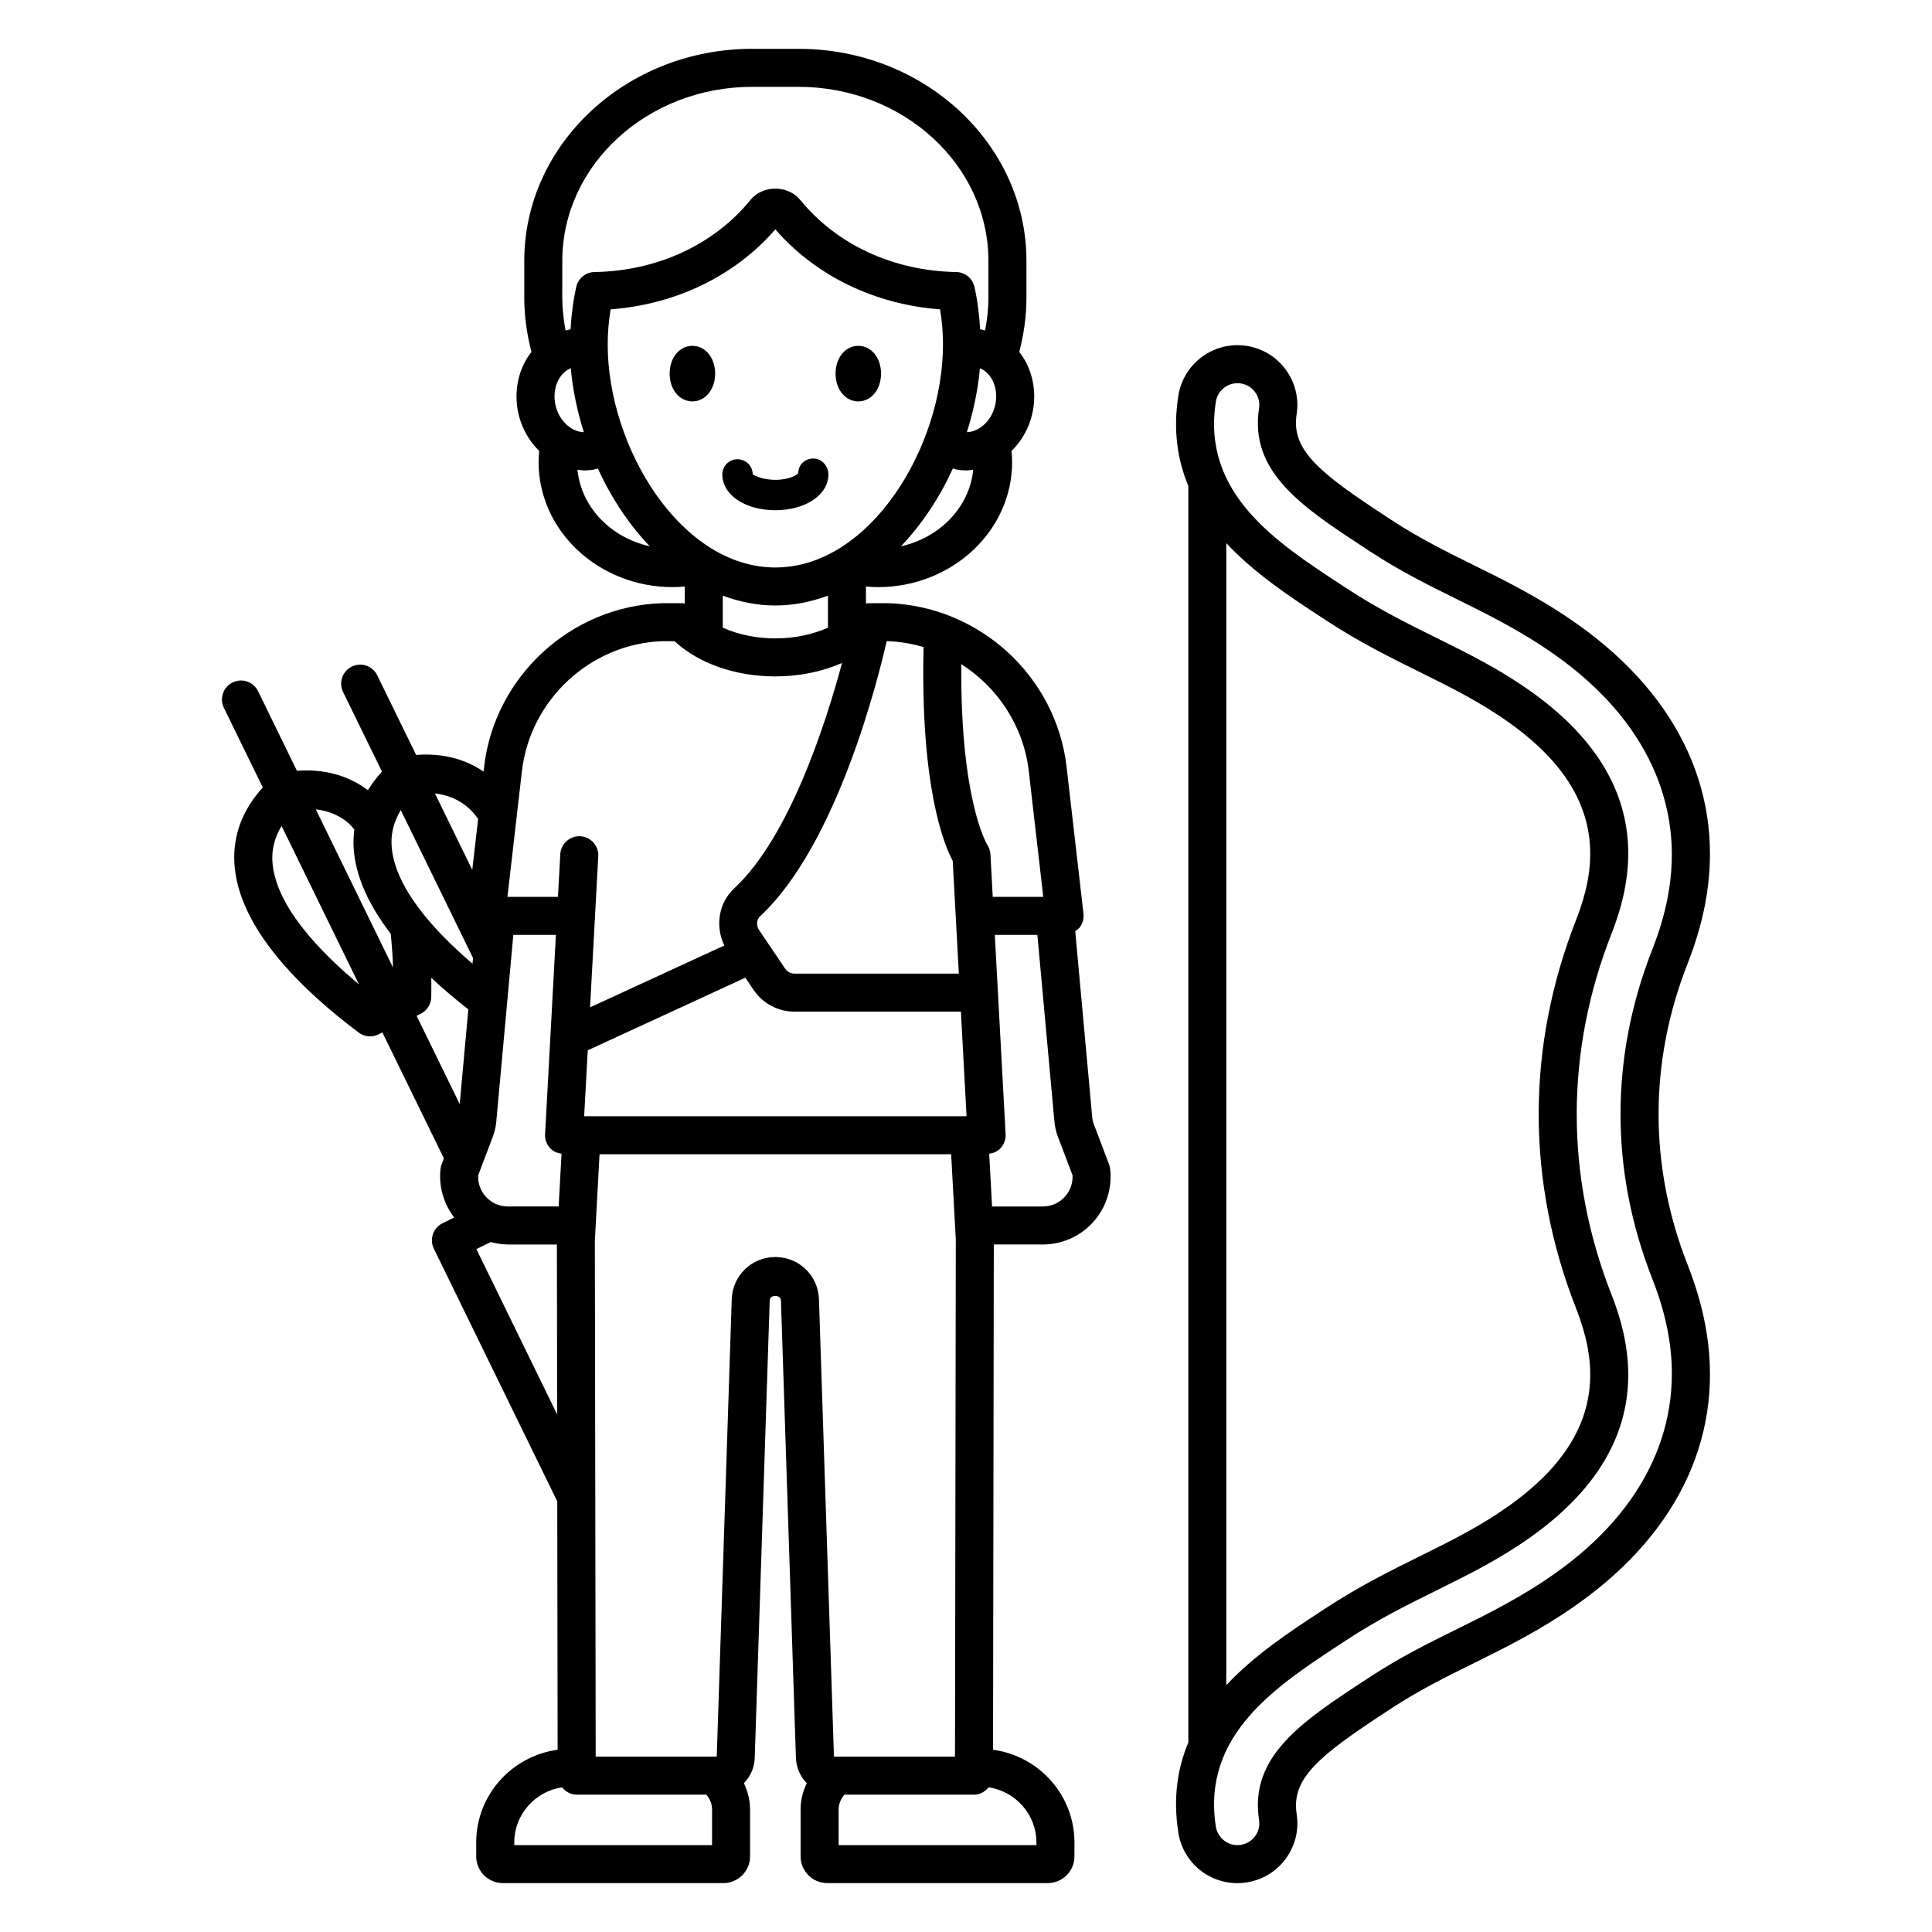 <?xml version="1.0" encoding="UTF-8"?>
<!-- Uploaded to: ICON Repo, www.svgrepo.com, Generator: ICON Repo Mixer Tools -->
<svg fill="#000000" width="800px" height="800px" version="1.1" viewBox="144 144 512 512" xmlns="http://www.w3.org/2000/svg">
 <path d="m595.85 494.8c-0.973-5.059-2.516-10.293-4.586-15.551-10.297-26.156-10.297-53.805 0-79.965 2.066-5.254 3.609-10.484 4.582-15.543 5.512-28.516-6.434-54.871-33.645-74.203-9.699-6.894-18.859-11.426-27.723-15.809-7.391-3.652-14.375-7.098-21.789-11.965l-1.297-0.848c-17.664-11.566-25.254-17.629-23.773-27.121 0.656-4.188-0.363-8.379-2.859-11.805-2.5-3.426-6.184-5.672-10.375-6.324-8.648-1.359-16.773 4.598-18.121 13.238-1.43 9.18-0.199 17.031 2.656 23.875v332.97c-2.856 6.844-4.09 14.695-2.656 23.875 1.215 7.777 7.805 13.426 15.668 13.426 0.812 0 1.633-0.062 2.457-0.191 4.188-0.656 7.871-2.898 10.375-6.32 2.5-3.426 3.516-7.617 2.863-11.805-1.48-9.492 6.106-15.551 23.773-27.125l1.305-0.855c7.387-4.84 14.375-8.297 21.777-11.949 8.855-4.379 18.012-8.91 27.723-15.809 27.207-19.328 39.152-45.688 33.645-74.199zm-39.48 65.984c-9.059 6.434-17.852 10.785-26.355 14.992-7.684 3.797-14.941 7.379-22.84 12.562l-1.305 0.852c-16.551 10.84-30.844 20.203-28.207 37.105 0.234 1.531-0.133 3.055-1.047 4.305-0.914 1.25-2.258 2.07-3.789 2.309-3.18 0.523-6.133-1.742-6.613-4.832-3.789-24.285 15.918-37.191 33.312-48.582l1.293-0.852c8.465-5.551 16.387-9.465 24.121-13.289 8.453-4.184 16.434-8.133 24.707-14.012 20.453-14.535 28.836-32.176 24.926-52.438-0.723-3.754-1.891-7.695-3.469-11.719-12.34-31.352-12.34-64.488 0-95.836 1.578-4.019 2.746-7.961 3.469-11.715 3.91-20.262-4.473-37.902-24.926-52.438-8.277-5.879-16.266-9.836-24.773-14.047-7.672-3.789-15.598-7.711-24.062-13.266l-1.293-0.848c-17.387-11.387-37.094-24.289-33.305-48.578 0.445-2.856 2.922-4.906 5.723-4.906 0.293 0 0.594 0.023 0.891 0.07 1.531 0.238 2.875 1.059 3.789 2.309 0.914 1.25 1.281 2.781 1.043 4.309-2.633 16.906 11.656 26.27 28.219 37.113l1.293 0.84c7.914 5.191 15.164 8.773 22.84 12.566 8.508 4.207 17.305 8.562 26.355 14.992 23.793 16.906 34.301 39.664 29.586 64.082-0.852 4.453-2.219 9.078-4.062 13.758-11.246 28.574-11.246 58.773 0 87.344 1.844 4.684 3.211 9.312 4.07 13.766 4.711 24.418-5.797 47.176-29.59 64.082zm5.359-69.914c1.352 3.449 2.348 6.793 2.957 9.941 3.141 16.262-3.691 30.105-20.871 42.312-7.625 5.418-15.258 9.195-23.41 13.23-7.93 3.922-16.137 7.977-25.113 13.863l-1.297 0.852c-8.094 5.301-17.516 11.504-25.008 19.512l0.004-302.63c7.492 8.012 16.918 14.215 25.016 19.52l1.285 0.84c8.969 5.891 17.18 9.941 25.164 13.895 8.09 4.004 15.73 7.785 23.359 13.207 17.18 12.207 24.008 26.047 20.871 42.312-0.609 3.148-1.605 6.496-2.957 9.938-13.281 33.758-13.281 69.449 0 103.21zm-228.21-247.86c0 4.199-2.59 7.363-6.027 7.363s-6.027-3.168-6.027-7.363c0-4.199 2.594-7.363 6.027-7.363 3.438 0 6.027 3.164 6.027 7.363zm31.914 0c0-4.199 2.59-7.363 6.027-7.363s6.027 3.164 6.027 7.363c0 4.199-2.594 7.363-6.027 7.363-3.438 0-6.027-3.168-6.027-7.363zm72.465 209.52-4.113-10.84c-0.164-0.43-0.27-0.879-0.309-1.332l-4.527-49.598c0.32-0.223 0.676-0.395 0.941-0.691 0.953-1.074 1.406-2.5 1.246-3.926l-4.481-38.922c-2.758-23.926-23.004-42.566-47.266-43.371h-5.32c-0.203 0-0.383 0.102-0.582 0.125v-4.543c1.051 0.086 2.109 0.164 3.18 0.164 19.605 0 35.555-14.867 35.555-33.145 0-0.992-0.066-1.969-0.16-2.941 2.938-2.894 5.074-6.793 5.773-11.289 0.816-5.266-0.441-10.586-3.453-14.602-0.082-0.109-0.188-0.191-0.273-0.301 1.203-4.652 1.91-9.48 1.91-14.469v-9.703c0-30.992-27.094-56.207-60.391-56.207h-12.301c-33.297 0-60.391 25.215-60.391 56.207v9.703c0 4.988 0.707 9.816 1.91 14.469-0.086 0.109-0.191 0.188-0.273 0.301-3.012 4.012-4.269 9.332-3.453 14.602 0.699 4.492 2.836 8.395 5.773 11.289-0.094 0.973-0.16 1.949-0.16 2.941 0 18.277 15.949 33.145 35.555 33.145 1.07 0 2.125-0.074 3.18-0.164v4.543c-0.199-0.023-0.379-0.125-0.582-0.125l-5.496 0.004c-24.09 0.797-44.336 19.438-47.094 43.363l-0.145 1.266c-5.066-3.453-11.055-4.926-17.875-4.422l-10.301-21.09c-1.219-2.504-4.231-3.551-6.738-2.316-2.5 1.219-3.539 4.234-2.316 6.734l10.301 21.09c-1.441 1.59-2.688 3.234-3.719 4.934-5.269-3.941-11.574-5.684-18.812-5.144l-10.301-21.094c-1.223-2.504-4.234-3.547-6.738-2.316-2.5 1.219-3.539 4.234-2.316 6.734l10.301 21.094c-5.332 5.875-7.875 12.523-7.535 19.816 0.82 17.531 18.375 34.219 32.953 45.133 0.887 0.664 1.949 1.004 3.019 1.004 0.754 0 1.512-0.168 2.211-0.512l1.055-0.516 16.293 33.363-0.586 1.547c-0.145 0.383-0.242 0.781-0.293 1.188-0.555 4.644 0.809 9.258 3.613 12.953l-3.082 1.504c-1.199 0.586-2.117 1.625-2.555 2.887-0.434 1.266-0.348 2.648 0.238 3.848l32.707 66.969 0.102 65.828c-12.152 1.66-21.578 11.996-21.578 24.594v3.684c0 3.898 3.172 7.07 7.074 7.07h58.426c3.898 0 7.074-3.172 7.074-7.07v-12.457c0-2.5-0.617-4.836-1.637-6.953 1.699-1.738 2.789-4.078 2.875-6.711l3.969-121.22c0.055-1.613 2.922-1.613 2.977 0l3.969 121.21c0.086 2.633 1.176 4.977 2.875 6.715-1.016 2.113-1.637 4.453-1.637 6.953v12.457c0 3.898 3.172 7.07 7.074 7.07h58.426c3.898 0 7.07-3.172 7.07-7.07l0.008-3.676c0-12.602-9.426-22.938-21.578-24.594l0.203-133.9h12.992c5.133 0 10.027-2.199 13.43-6.035 3.406-3.836 5.008-8.961 4.402-14.055-0.051-0.406-0.148-0.805-0.293-1.188zm-21.258-104.16 3.836 33.309h-13.387l-0.613-11.293c-0.047-0.871-0.367-1.789-0.84-2.523-0.078-0.121-7.172-11.699-6.883-47.855 9.652 6.156 16.512 16.43 17.887 28.363zm-16.492 91.449h-101.34l0.949-17.473 41.773-19.25 2.191 3.246c2.438 3.606 6.496 5.758 10.848 5.758h44.082zm-21.176-125.9h0.246c3.289 0.109 6.481 0.664 9.535 1.559-0.859 36.855 5.328 52.184 7.727 56.664l1.621 29.879h-43.535c-1.008 0-1.941-0.496-2.5-1.324l-6.875-10.18c-0.812-1.199-0.715-2.824 0.223-3.691 20.566-19.074 31.512-63.832 33.559-72.906zm3.781-25.141c5.574-5.832 10.238-12.898 13.766-20.617 0.523 0.125 1.031 0.301 1.57 0.371 0.676 0.09 1.348 0.133 2.016 0.133 0.613 0 1.207-0.113 1.809-0.184-0.973 9.887-8.773 17.969-19.16 20.297zm25.121-38.105c-0.688 4.414-4.094 7.754-7.641 7.859 1.75-5.555 2.949-11.266 3.453-16.949 1.23 0.496 2.086 1.352 2.633 2.078 1.391 1.859 1.957 4.41 1.555 7.012zm-114.86-37.527c0-25.438 22.57-46.133 50.316-46.133h12.297c27.742 0 50.316 20.695 50.316 46.133v9.703c0 2.981-0.336 5.883-0.867 8.727-0.441-0.102-0.871-0.25-1.324-0.312-0.223-3.68-0.652-7.379-1.512-11.234-0.508-2.273-2.508-3.902-4.836-3.941-16.594-0.27-31.656-7.234-41.328-19.105-3.258-3.992-9.949-3.996-13.199 0.004-9.668 11.871-24.73 18.836-41.328 19.105-2.328 0.039-4.328 1.668-4.836 3.945-0.859 3.859-1.289 7.559-1.512 11.234-0.453 0.062-0.883 0.211-1.324 0.312-0.527-2.844-0.867-5.746-0.867-8.727zm-1.934 37.527c-0.402-2.602 0.164-5.152 1.555-7.008 0.543-0.727 1.398-1.582 2.633-2.078 0.504 5.684 1.703 11.395 3.453 16.949-3.574-0.109-6.957-3.445-7.641-7.863zm5.957 17.805c0.602 0.07 1.199 0.184 1.812 0.184 0.668 0 1.344-0.043 2.016-0.133 0.539-0.07 1.047-0.246 1.57-0.371 3.527 7.719 8.191 14.789 13.766 20.617-10.387-2.324-18.191-10.406-19.164-20.297zm8.012-33.227c0-3.051 0.254-6.109 0.77-9.273 17.289-1.285 32.938-8.855 43.656-21.188 10.723 12.332 26.371 19.906 43.656 21.188 0.52 3.16 0.773 6.219 0.773 9.273 0 27.348-19.406 59.137-44.43 59.137-25.016 0-44.426-31.789-44.426-59.137zm58.363 66.609v8.473c-4 1.805-8.844 2.848-13.934 2.848-5.09 0-9.934-1.043-13.934-2.848v-8.473c4.422 1.625 9.066 2.602 13.934 2.602 4.867 0 9.508-0.977 13.934-2.602zm-81.098 46.508c2.188-19.008 18.277-33.816 37.25-34.445h3.219c6.309 5.879 16.09 9.332 26.699 9.332 6.383 0 12.453-1.27 17.66-3.551-4.152 15.508-13.828 46.051-28.578 59.73-4.121 3.824-5.086 10.047-2.602 15.125l-35.59 16.402 2.172-40.039c0.148-2.773-1.98-5.152-4.758-5.305-2.766-0.145-5.152 1.984-5.305 4.762l-0.613 11.293h-13.391zm-14.34 9.586c1.016 0.871 1.887 1.941 2.738 3.035l-1.555 13.535-9.898-20.266c3.34 0.406 6.25 1.574 8.715 3.695zm-51.797 14.082c-0.152-3.25 0.719-6.266 2.449-9.145l20.488 41.953c-10.164-8.434-22.383-20.965-22.938-32.809zm11.504-13.562c3.328 0.406 6.242 1.574 8.711 3.691 0.559 0.48 1 1.121 1.508 1.672-0.176 1.461-0.273 2.941-0.203 4.457 0.375 8.059 4.312 15.934 9.848 23.16 0.316 3.09 0.523 6.109 0.613 8.953zm38.145 78.109-11.422-23.387 1.055-0.516c1.699-0.828 2.789-2.539 2.828-4.43 0.031-1.656 0.031-3.371 0.012-5.109 3.227 3.008 6.559 5.812 9.816 8.348zm3.394-37.195c-9.832-8.395-20.93-20.285-21.457-31.562-0.152-3.246 0.719-6.262 2.449-9.141l19.148 39.207zm1.027 75.629 3.812-1.863c1.477 0.387 2.984 0.652 4.539 0.652h12.984l0.07 45.039zm8.352-11.289c-2.285 0-4.379-0.941-5.898-2.652-1.395-1.57-2.086-3.551-1.977-5.625l3.871-10.195c0.484-1.277 0.793-2.621 0.922-3.988l4.519-49.516h11.285l-2.867 52.832c-0.074 1.379 0.422 2.731 1.371 3.734 0.789 0.832 1.859 1.277 2.984 1.434l-0.754 13.973zm54.105 169.25h-52.418v-0.68c0-7.441 5.519-13.566 12.672-14.637 0.922 1.156 2.281 1.945 3.879 1.945h34.34c0.918 1.066 1.527 2.41 1.527 3.922zm28.332-144.67c-0.207-6.269-5.285-11.184-11.559-11.184-6.277 0-11.352 4.914-11.559 11.188l-3.969 121.21h-32.082l-0.223-136.73 1.242-22.906h93.18l1.234 22.629-0.215 137.01h-32.078zm57.629 143.99v0.68h-52.414v-9.453c0-1.512 0.609-2.856 1.527-3.922h34.336c1.594 0 2.957-0.789 3.879-1.945 7.152 1.074 12.672 7.199 12.672 14.641zm7.59-171.22c-1.52 1.711-3.609 2.652-5.898 2.652h-13.453l-0.758-13.977c1.121-0.156 2.191-0.602 2.981-1.434 0.953-1.004 1.445-2.356 1.371-3.734l-2.863-52.832h11.281l4.523 49.52c0.125 1.363 0.434 2.707 0.922 3.984l3.871 10.195c0.109 2.07-0.582 4.055-1.977 5.625zm-76.777-181.86c-8.016 0-14.059-4.078-14.059-9.484 0-2.223 1.805-4.031 4.031-4.031s4.031 1.805 4.031 4.031c0.199 0.082 2.242 1.426 6 1.426s5.801-1.344 6.082-1.805c0-2.231 1.766-3.844 3.988-3.844 2.223 0 3.988 1.996 3.988 4.223-0.004 5.402-6.047 9.484-14.062 9.484z"/>
</svg>